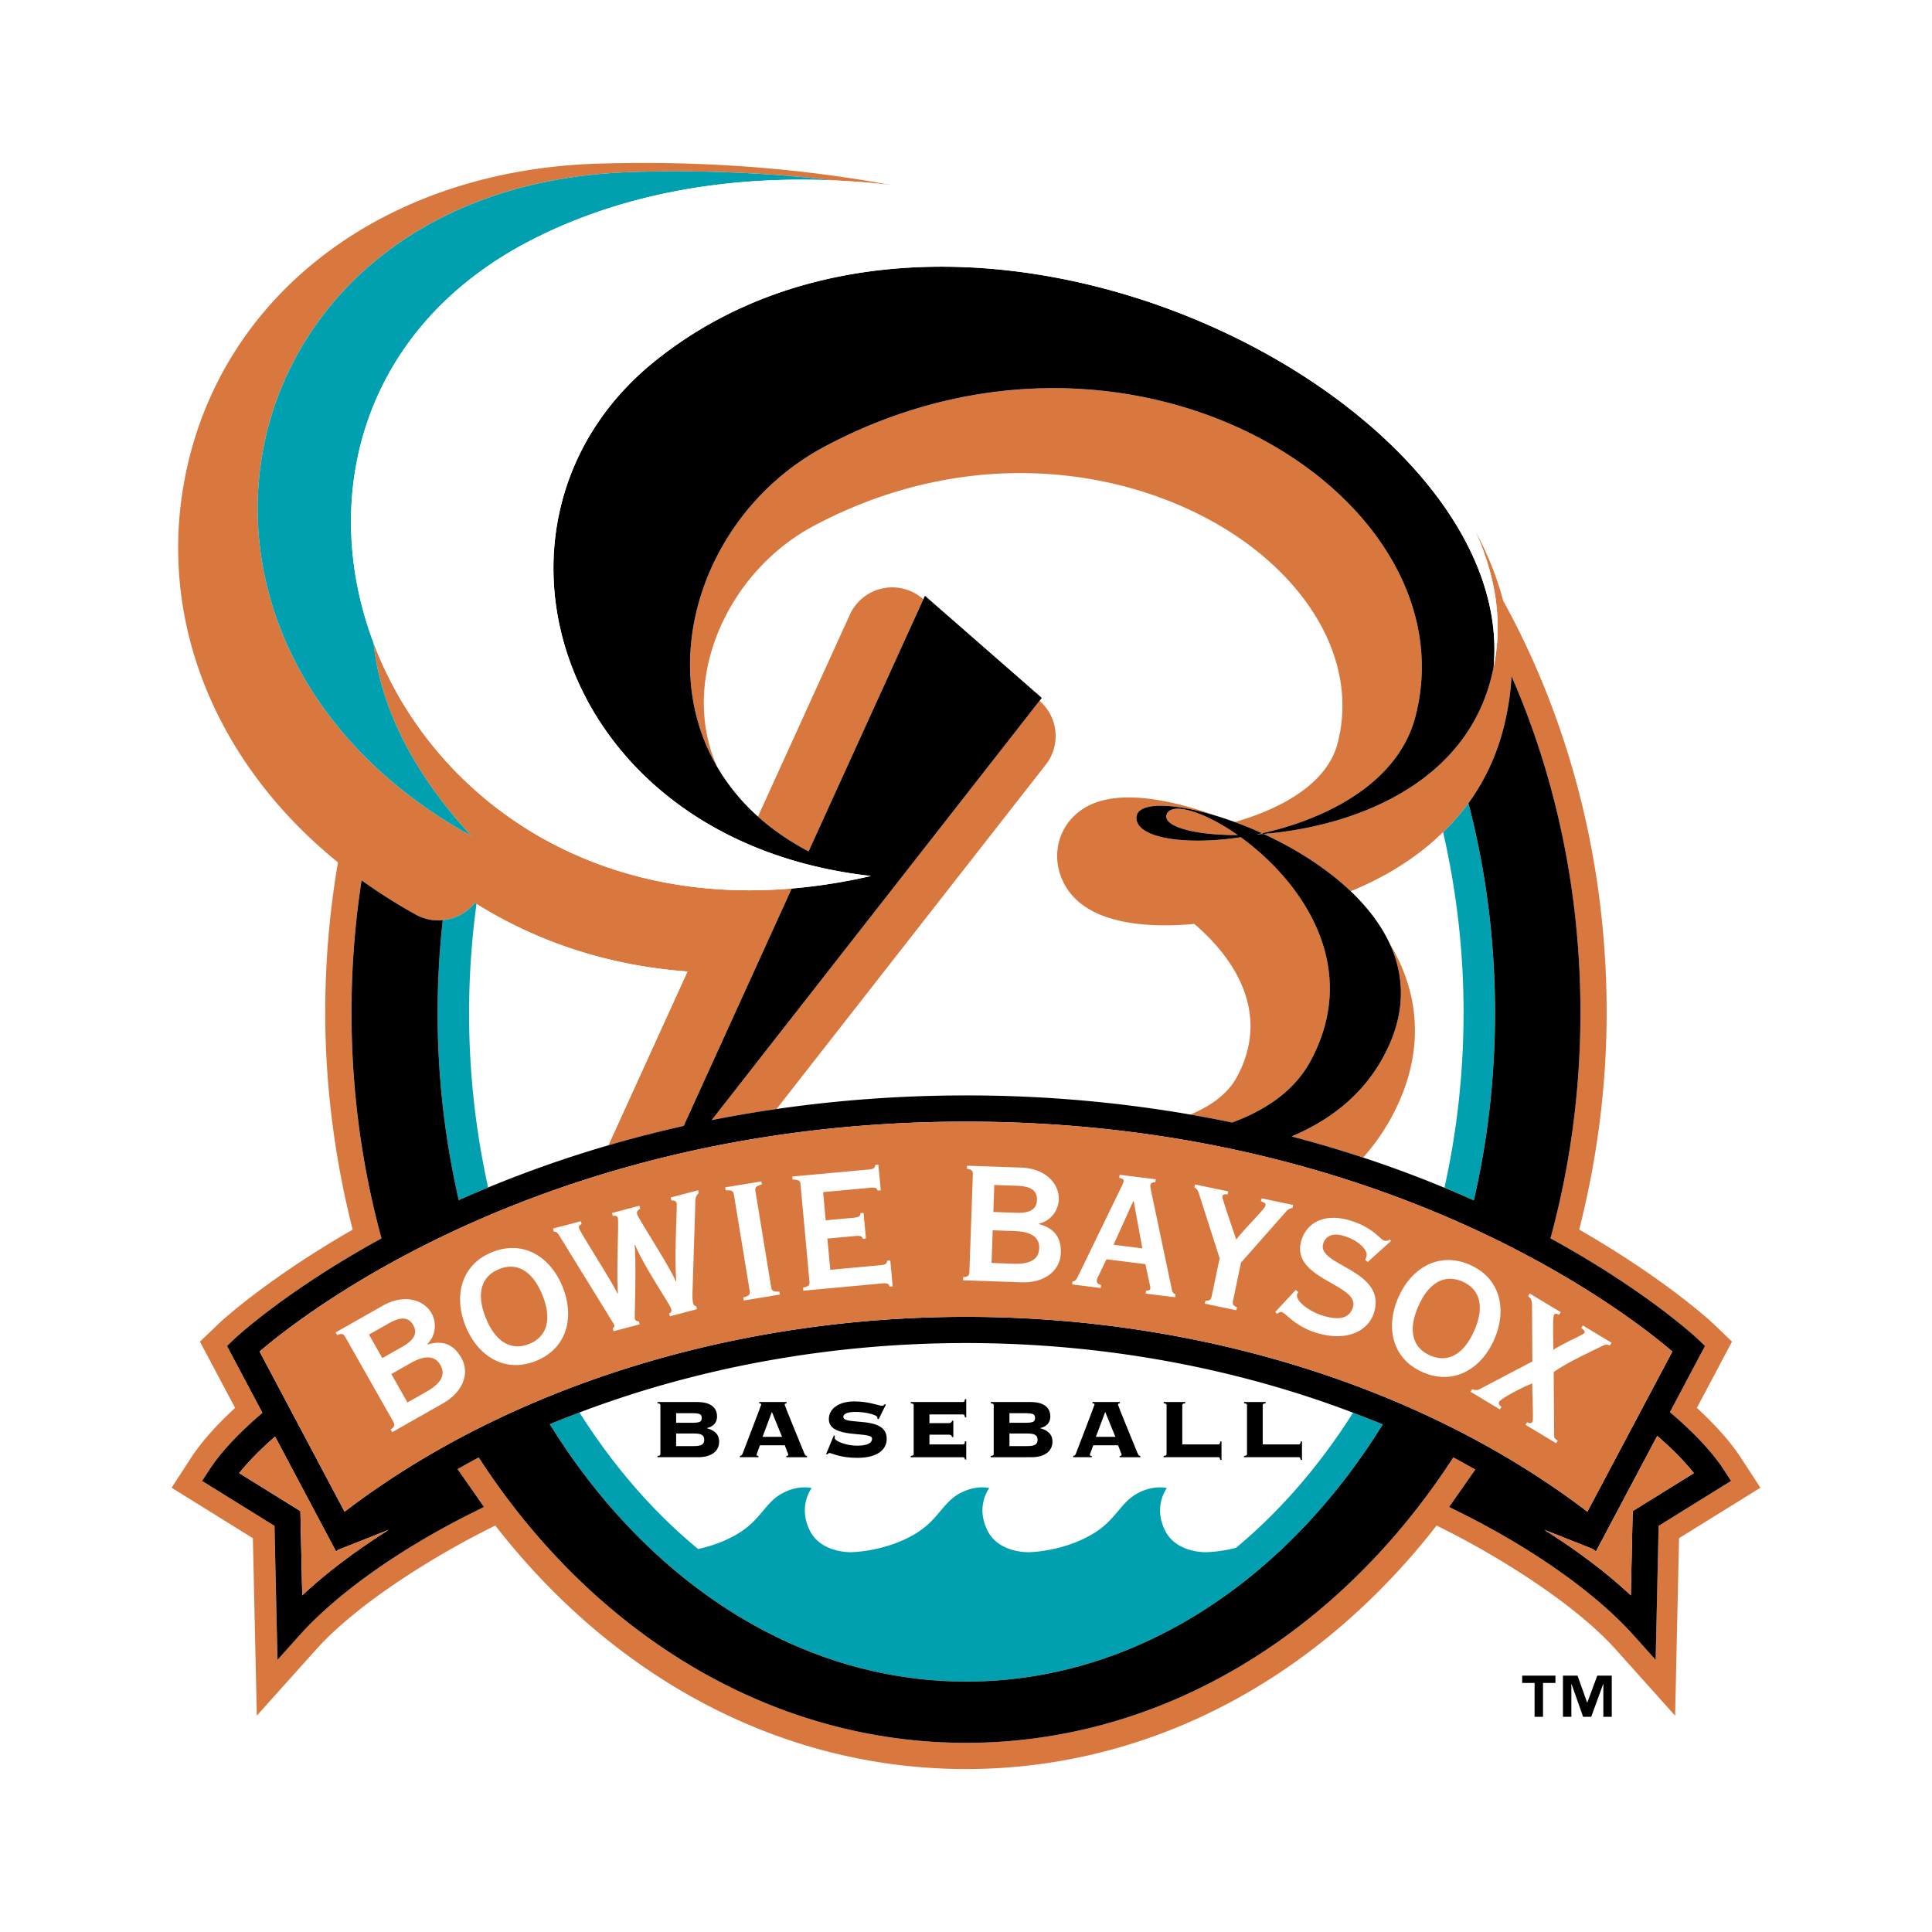 <svg xmlns="http://www.w3.org/2000/svg" width="2500" height="2500" viewBox="0 0 192.756 192.756"><g fill-rule="evenodd" clip-rule="evenodd"><path fill="#fff" d="M0 0h192.756v192.756H0V0z"/><path d="M173.691 145.445c-1.014-1.561-2.5-3.234-4.395-4.979 1.02-1.926 3.508-6.611 3.508-6.611l-1.902-1.822c-.051-.051-4.629-4.348-13.342-9.354 1.783-7.039 2.736-14.307 2.736-21.658 0-15.144-3.799-29.258-10.326-41.09-.617-2.364-1.559-4.691-2.785-6.963 2.047 4.501 2.775 9.104 1.834 13.59-2.279 11.748-14.174 15.937-22.955 16.643 3.092 1.425 6.217 3.358 8.703 5.727 3.408-1.388 6.59-3.327 9.211-5.892a22.701 22.701 0 0 0 2.523-2.898c1.809-2.496 3.146-5.443 3.814-8.89a24.18 24.18 0 0 0 .482-3.792c4.395 10.046 6.881 21.461 6.881 33.566 0 7.863-1.053 15.434-2.992 22.529 9.578 5.242 14.594 9.945 14.705 10.053l.713.684-3.502 6.602c2.105 1.791 4.094 3.777 5.373 5.744l.729 1.121-7.227 4.482-.297 13.373-2.209-2.465c-3.701-4.131-9.914-8.547-17.041-12.119l-1.355-.678 2.611-3.732c-.73-.406-1.453-.82-2.197-1.209-11.209 17.314-28.814 28.477-48.614 28.477-19.803 0-37.409-11.16-48.617-28.475-.718.375-1.413.773-2.114 1.164l2.639 3.775-1.354.678c-7.128 3.57-13.339 7.988-17.041 12.119l-2.208 2.465-.296-13.373-7.225-4.482.729-1.121c1.263-1.941 3.219-3.904 5.295-5.678l-3.538-6.668.713-.684c.111-.107 5.125-4.809 14.701-10.051-1.94-7.096-2.994-14.666-2.994-22.531 0-4.508.348-8.916 1.006-13.196a54.467 54.467 0 0 0 5.426 3.435 4.61 4.61 0 0 0 2.673.542 4.622 4.622 0 0 0 3.203-1.717c.054.034.11.066.165.1 5.845 3.648 12.899 6.147 21.051 6.741l-7.892 17.34a119.269 119.269 0 0 1 7.512-1.934L78.99 88.645c-21.193 1.797-36.266-10.029-41.721-24.499.638 6.101 3.679 12.658 9.739 19.245-34.982-19.32-24.938-64.933 15.961-66.224 7.102-.225 13.86.084 20.237.831a80.4 80.4 0 0 1 5.676.458c-9.374-1.728-19.187-2.445-29.321-2.125C38.993 16.981 23 28.623 18.815 45.99c-3.569 14.804 2.205 29.76 14.903 40.049a88.807 88.807 0 0 0-1.267 14.983c0 7.354.95 14.621 2.735 21.66-8.71 5.004-13.288 9.301-13.335 9.348l-1.904 1.826 3.51 6.611c-1.896 1.746-3.381 3.418-4.396 4.979l-1.941 2.984 8.11 5.037.393 17.703 5.89-6.57c4.113-4.588 11.63-9.254 17.292-12.092l.609-.305c12.079 15.512 28.861 24.295 46.961 24.295 18.1 0 34.881-8.783 46.958-24.297l.609.307c5.668 2.84 13.186 7.506 17.295 12.092l5.889 6.574.393-17.707c1.656-1.029 8.117-5.037 8.117-5.037l-1.945-2.985z" fill="#d9783e"/><path d="M138.619 94.087c1.676 2.754 2.549 5.696 2.549 8.721 0 2.348-.52 4.74-1.59 7.135a21.193 21.193 0 0 1-3.58 5.545 115.54 115.54 0 0 1 8.113 3.012 80.136 80.136 0 0 0 1.908-17.451 80.05 80.05 0 0 0-2.041-18.013c-2.621 2.565-5.803 4.504-9.211 5.892 1.62 1.543 2.967 3.269 3.852 5.159zM48.702 118.475a116.371 116.371 0 0 1 11.997-4.209c2.463-5.414 5.78-12.703 7.892-17.34-8.152-.594-15.206-3.093-21.051-6.741a81.147 81.147 0 0 0-.739 10.864c0 6.043.667 11.887 1.901 17.426zM133.451 74.169c1.752-6.647-1.299-13.851-8.148-19.271-9.748-7.714-27.174-11.457-44.121-2.432-6.562 3.497-10.963 10.591-10.963 17.669v.054c.007 2.252.46 4.364 1.32 6.292a20.556 20.556 0 0 0 4.082 4.988l9.171-20.149a4.642 4.642 0 0 1 7.282-1.573l.047.041.159-.351 11.66 10.19-.227.291.02.016a4.648 4.648 0 0 1 .605 6.359l-26.863 34.351a131.922 131.922 0 0 1 18.901-1.354c8.11 0 15.569.725 22.385 1.908 2.145-.896 3.783-2.129 4.668-3.787.947-1.773 1.33-3.463 1.33-5.037 0-4.639-3.33-8.257-5.604-10.196-3.508.324-8.871.291-11.74-2.39-1.369-1.282-2.072-3.056-1.922-4.865.154-1.826 1.17-3.419 2.795-4.371 3.424-2.006 9.109-.574 12.961.813.631.189 1.277.405 1.939.647 3.246-.917 9.037-3.179 10.263-7.843zM69.652 154.547c1.214-.264 2.712-.742 4.12-1.623 2.121-1.332 2.571-2.965 4.182-3.879 1.673-.949 3.027-.578 3.027-.578s-1.44 1.867-.127 4.348c1.152 2.146 4.05 2.049 4.05 2.049s3.513-.018 6.583-1.939c2.119-1.332 2.573-2.965 4.182-3.879 1.675-.949 3.029-.578 3.029-.578s-1.441 1.867-.117 4.348c1.141 2.146 4.051 2.049 4.051 2.049s3.508-.018 6.582-1.939c2.119-1.332 2.572-2.965 4.18-3.879 1.68-.949 3.027-.578 3.027-.578s-1.441 1.867-.121 4.348c1.145 2.146 4.043 2.049 4.043 2.049s1.283-.008 2.977-.438c4.426-3.68 8.365-8.24 11.674-13.48-11.822-4.502-25.062-6.949-38.616-6.949-13.531 0-26.751 2.439-38.561 6.928 3.347 5.303 7.342 9.915 11.835 13.62z" fill="#fff"/><path d="M45.772 119.736c.947-.424 1.925-.846 2.93-1.262a80.155 80.155 0 0 1-1.901-17.426c0-3.705.262-7.331.739-10.864-.055-.034-.111-.066-.165-.1a4.622 4.622 0 0 1-3.203 1.717 84.45 84.45 0 0 0-.509 9.247c0 6.485.738 12.755 2.109 18.688zM134.992 140.945c-3.309 5.24-7.248 9.801-11.674 13.48-1.693.43-2.977.438-2.977.438s-2.898.098-4.043-2.049c-1.32-2.48.121-4.348.121-4.348s-1.348-.371-3.027.578c-1.607.914-2.061 2.547-4.18 3.879-3.074 1.922-6.582 1.939-6.582 1.939s-2.91.098-4.051-2.049c-1.324-2.48.117-4.348.117-4.348s-1.354-.371-3.029.578c-1.609.914-2.062 2.547-4.182 3.879-3.069 1.922-6.583 1.939-6.583 1.939s-2.898.098-4.05-2.049c-1.312-2.48.127-4.348.127-4.348s-1.354-.371-3.027.578c-1.611.914-2.061 2.547-4.182 3.879-1.407.881-2.905 1.359-4.12 1.623-4.493-3.705-8.488-8.316-11.836-13.623-.996.377-1.989.76-2.964 1.168 9.663 15.621 24.7 25.678 41.561 25.678 16.849 0 31.878-10.047 41.542-25.654a95.363 95.363 0 0 0-2.961-1.168zM144.111 118.5c1.006.418 1.982.838 2.93 1.264a83.026 83.026 0 0 0 2.115-18.715c0-7.302-.934-14.332-2.654-20.912a22.711 22.711 0 0 1-2.523 2.898 80.05 80.05 0 0 1 2.041 18.013c0 6.052-.67 11.905-1.909 17.452z" fill="#00a0b0"/><path d="M141.205 71.544c5.787-21.993-27.979-43.476-58.942-26.981-11.751 6.262-17.036 21.072-10.724 31.92-.86-1.929-1.312-4.04-1.32-6.292v-.054c0-7.078 4.4-14.173 10.963-17.669 16.947-9.025 34.373-5.282 44.121 2.432 6.85 5.42 9.9 12.623 8.148 19.271-1.227 4.663-7.018 6.925-10.262 7.845.895.327 1.809.701 2.729 1.12 6.561-1.449 13.576-5.093 15.287-11.592z" fill="#d9783e"/><path d="M103.732 69.935l-.02-.016-32.71 41.833c2.092-.416 4.25-.785 6.473-1.107l26.863-34.351a4.648 4.648 0 0 0-.606-6.359zM108.289 80.554c-1.625.952-2.641 2.545-2.795 4.371-.15 1.809.553 3.583 1.922 4.865 2.869 2.681 8.232 2.714 11.74 2.39 2.273 1.939 5.604 5.557 5.604 10.196 0 1.574-.383 3.264-1.33 5.037-.885 1.658-2.523 2.891-4.668 3.787 1.42.244 2.812.51 4.174.793 3.48-1.283 6.285-3.26 7.854-6.201 5.121-9.607-1.186-18.051-7.002-22.263-5.725.872-10.574.042-10.4-2.026.123-1.481 3.535-1.438 7.863-.135-3.853-1.389-9.538-2.821-12.962-.814z" fill="#d9783e"/><path d="M116.389 81.272c-.387 1.157 2.688 2.062 7.098 2.041-3.46-2.425-6.671-3.325-7.098-2.041zM88.038 58.707a4.64 4.64 0 0 0-3.246 2.615l-9.171 20.149c1.438 1.286 3.117 2.454 5.054 3.471L92.12 59.789l-.047-.041a4.634 4.634 0 0 0-4.035-1.041zM125.336 83.253c.24-.015.482-.032.729-.052l-.146-.066c-.196.043-.388.079-.583.118zM141.168 102.809c0-3.025-.873-5.967-2.549-8.721 1.406 3.002 1.652 6.417-.016 10.159-1.98 4.439-5.469 7.332-9.748 9.137 2.49.652 4.871 1.357 7.143 2.105a21.193 21.193 0 0 0 3.58-5.545c1.07-2.395 1.59-4.788 1.59-7.135z" fill="#d9783e"/><path d="M53.266 23.821c9.081-4.588 19.45-6.282 29.94-5.822-6.377-.747-13.135-1.056-20.237-.831-40.899 1.291-50.944 46.903-15.961 66.224-6.06-6.587-9.101-13.144-9.739-19.245-5.459-14.477-1.297-31.588 15.997-40.326z" fill="#00a0b0"/><path d="M65.285 36.074c-19.427 15.704-9.942 47.785 21.608 51.323a55.895 55.895 0 0 1-7.903 1.249l-10.778 23.687a118.411 118.411 0 0 0-7.512 1.934 116.371 116.371 0 0 0-11.997 4.209c-1.005.416-1.983.838-2.93 1.262a83.03 83.03 0 0 1-2.109-18.688c0-3.137.176-6.223.509-9.247a4.612 4.612 0 0 1-2.673-.542 54.057 54.057 0 0 1-5.426-3.435 86.684 86.684 0 0 0-1.006 13.196c0 7.865 1.053 15.436 2.994 22.531-9.576 5.242-14.589 9.943-14.701 10.051l-.713.684 3.538 6.668c-2.076 1.773-4.032 3.736-5.295 5.678l-.729 1.121 7.225 4.482.296 13.373 2.208-2.465c3.702-4.131 9.913-8.549 17.041-12.119l1.354-.678-2.639-3.775c.701-.391 1.396-.789 2.114-1.164 11.208 17.314 28.814 28.475 48.617 28.475 19.799 0 37.405-11.162 48.614-28.477.744.389 1.467.803 2.197 1.209l-2.611 3.732 1.355.678c7.127 3.572 13.34 7.988 17.041 12.119l2.209 2.465.297-13.373c.996-.619 7.227-4.482 7.227-4.482l-.729-1.121c-1.279-1.967-3.268-3.953-5.373-5.744l3.502-6.602-.713-.684c-.111-.107-5.127-4.811-14.705-10.053 1.939-7.096 2.992-14.666 2.992-22.529 0-12.105-2.486-23.52-6.881-33.566a24.404 24.404 0 0 1-.482 3.792c-.668 3.447-2.006 6.394-3.814 8.89 1.721 6.58 2.654 13.609 2.654 20.912 0 6.494-.74 12.773-2.115 18.715A115.727 115.727 0 0 0 136 115.489a119.804 119.804 0 0 0-7.143-2.105c4.279-1.805 7.768-4.697 9.748-9.137 1.668-3.742 1.422-7.156.016-10.159-.885-1.891-2.232-3.617-3.852-5.16-2.486-2.368-5.611-4.301-8.703-5.727-.246.02-.488.038-.729.052.195-.04.387-.075.582-.119a38.364 38.364 0 0 0-2.729-1.12 33.89 33.89 0 0 0-1.939-.647c-4.328-1.303-7.74-1.346-7.863.135-.174 2.068 4.676 2.897 10.4 2.026 5.816 4.211 12.123 12.655 7.002 22.263-1.568 2.941-4.373 4.918-7.854 6.201a130.497 130.497 0 0 0-26.559-2.701c-6.75 0-13.043.508-18.901 1.354-2.223.322-4.381.691-6.473 1.107l32.71-41.833.227-.291-11.66-10.19-.159.351-11.447 25.153c-1.937-1.017-3.616-2.185-5.054-3.471a20.594 20.594 0 0 1-4.082-4.988c-6.312-10.848-1.027-25.658 10.724-31.92 30.963-16.494 64.729 4.989 58.942 26.981-1.711 6.499-8.727 10.143-15.287 11.59l.146.066c8.781-.707 20.676-4.896 22.955-16.643 2.494-26.932-53.264-55.114-83.733-30.483zm51.104 45.198c.428-1.284 3.639-.384 7.098 2.041-4.411.021-7.485-.884-7.098-2.041zm-20.013 30.634c41.649 0 66.045 19.139 70.473 22.936-.801 1.512-7.311 13.779-8.479 15.979-16.174-12.361-38.654-19.439-61.995-19.439-23.339 0-45.817 7.078-61.996 19.439L25.9 134.842c4.43-3.797 28.825-22.936 70.476-22.936zm66.331 47.262c-2.379-2.232-5.311-4.445-8.635-6.541l4.834 1.912.318.256.057-.107.021.008.064-.168 5.979-11.268c1.373 1.195 2.656 2.459 3.65 3.715l-6.102 3.787-.186 8.406zM29.97 150.762l-6.102-3.787c.976-1.232 2.231-2.473 3.575-3.646l6.085 11.465.209-.166 5.049-1.998c-3.322 2.096-6.253 4.307-8.632 6.539l-.184-8.407zm66.443 17.008c-16.861 0-31.898-10.057-41.561-25.678a92.593 92.593 0 0 1 2.964-1.168c11.809-4.488 25.029-6.928 38.561-6.928 13.553 0 26.793 2.447 38.616 6.949.996.377 1.988.762 2.963 1.17-9.665 15.608-24.694 25.655-41.543 25.655z"/><path d="M53.266 23.821C35.972 32.559 31.81 49.67 37.269 64.146c5.456 14.47 20.528 26.296 41.721 24.499a55.73 55.73 0 0 0 7.903-1.249c-31.551-3.538-41.035-35.619-21.608-51.323 30.47-24.63 86.227 3.551 83.735 30.484.941-4.486.213-9.089-1.834-13.59-7.488-16.459-32.625-31.542-58.304-34.512a80.4 80.4 0 0 0-5.676-.458c-10.49-.458-20.86 1.236-29.94 5.824z" fill="#fff"/><path d="M33.738 154.627l-.209.166-6.085-11.465c-1.344 1.174-2.6 2.414-3.575 3.646l6.102 3.787.186 8.406c2.379-2.232 5.31-4.443 8.632-6.539l-5.051 1.999zM165.346 143.26l-5.979 11.268-.064.168-.021-.008-.057.107-.318-.256-4.834-1.912c3.324 2.096 6.256 4.309 8.635 6.541l.188-8.406 6.102-3.787c-.996-1.256-2.279-2.52-3.652-3.715z" fill="#d9783e"/><path d="M25.902 134.842l8.479 15.979c16.178-12.361 38.656-19.439 61.996-19.439 23.34 0 45.821 7.078 61.995 19.439a50255.26 50255.26 0 0 0 8.479-15.979c-4.428-3.797-28.824-22.936-70.473-22.936-41.653 0-66.048 19.139-70.476 22.936z" fill="#d9783e"/><path d="M38.983 142.623c.403-.303.432-.471.251-.791l-4.786-8.438c-.182-.324-.343-.383-.808-.193l-.152-.264 4.692-2.662c2.194-1.244 4.129-.566 4.871.74.546.965.43 2.256-.424 3.09l.021.037c1.478-.438 2.588-.066 3.382 1.334.836 1.475.234 3.367-1.848 4.547l-5.051 2.865-.148-.265zm-.839-7.123l1.986-1.127c1.193-.678 1.557-1.357 1.095-2.172-.461-.812-1.233-.85-2.426-.174l-1.986 1.125 1.331 2.348zm2.51 4.428l1.911-1.086c1.342-.76 1.951-1.631 1.371-2.652-.58-1.021-1.637-.947-2.981-.186l-1.91 1.084 1.609 2.84zM49.106 124.926c3.087-1.246 5.811.449 7.029 3.475 1.218 3.027.43 6.135-2.656 7.379-3.086 1.242-5.809-.451-7.028-3.477-1.218-3.026-.431-6.135 2.655-7.377zm3.691 9.158c1.795-.725 2.287-2.471 1.32-4.871-.966-2.4-2.534-3.316-4.327-2.592-1.795.723-2.289 2.469-1.322 4.869.969 2.401 2.533 3.317 4.329 2.594zM61.21 132.816l-.08-.295c.106-.027.199-.186.17-.291-.016-.064-.204-.352-.685-1.146l-4.761-7.721c-.242-.406-.381-.506-.604-.492l-.077-.295 2.776-.732.078.295c-.24.107-.309.193-.259.383.124.463 3.1 5.008 3.844 6.545l.041-.012c-.165-2.07.096-7.135-.009-7.533-.056-.213-.199-.24-.504-.205l-.078-.295 2.734-.723.078.295c-.23.152-.381.256-.305.553.118.441 3.283 5.275 3.861 6.697l.044-.012c-.22-2.619.111-7.498.033-7.791-.061-.232-.231-.277-.521-.27l-.078-.295 2.733-.723.077.297c-.193.119-.332.357-.34.832l-.28 8.826c-.025.5-.018 1.037.066 1.354.034.127.155.252.295.26l.077.295-2.691.711-.079-.295c.221-.102.262-.203.208-.414-.134-.504-2.836-4.426-3.616-6.445l-.042.01c.19 1.996-.025 7.229.025 7.418.034.125.198.24.399.23l.078.297-2.608.687zM74.204 129.752l-.049-.301c.612-.166.699-.312.639-.678l-1.57-9.572c-.058-.365-.188-.475-.82-.438l-.05-.301 3.606-.592.049.301c-.611.166-.696.312-.638.678l1.569 9.572c.06.365.188.477.822.439l.048.299-3.606.593zM82.838 126.691l4.98-.461c.5-.045.667-.127.701-.457l.304-.029.239 2.6-.303.029c-.096-.32-.274-.369-.775-.324l-7.839.725-.028-.305c.58-.119.674-.258.641-.627l-.889-9.66c-.036-.367-.155-.488-.791-.492l-.026-.307 7.58-.697c.498-.047.666-.127.701-.459l.303-.025.236 2.553-.304.029c-.091-.275-.269-.324-.767-.279l-4.68.432.261 2.816 2.771-.256c.497-.045.665-.125.7-.459l.304-.027.236 2.557-.303.029c-.093-.277-.272-.326-.77-.279l-2.774.256.292 3.117zM96.089 127.43c.503-.047.615-.176.628-.543l.343-9.697c.014-.367-.089-.502-.587-.584l.01-.305 5.39.189c2.523.09 3.816 1.68 3.762 3.18-.035 1.109-.812 2.148-1.979 2.41v.045c1.486.402 2.242 1.297 2.182 2.908-.059 1.695-1.564 2.99-3.953 2.904l-5.805-.205.009-.302zm2.837-1.424l2.199.078c1.541.055 2.512-.367 2.555-1.543.041-1.172-.9-1.662-2.443-1.717l-2.195-.078-.116 3.26zm.181-5.086l2.281.08c1.369.049 2.035-.342 2.07-1.277.033-.934-.605-1.369-1.975-1.418l-2.283-.08-.093 2.695zM106.971 128.148l.035-.301c.281.016.432-.297.521-.461l4.295-8.848c.18-.371.264-.535.287-.709.016-.129-.059-.227-.443-.318l.039-.301 3.602.447-.035.303c-.326-.02-.475.094-.5.309-.016.131.025.312.15.918l1.971 9.363c.082.404.154.502.389.574l-.037.303-2.938-.365.037-.301c.287-.01.4-.037.42-.189a.883.883 0 0 0-.043-.379l-.443-2.07-3.883-.484-.828 1.717a1.1 1.1 0 0 0-.135.377c-.023.195.061.402.426.469l-.041.303-2.846-.357zm7.002-3.597l-.863-4.711-.043-.004-1.967 4.355 2.873.36zM123.355 130.725l-3.152-.66.061-.297c.42.021.551-.086.627-.447l.793-3.789-2.084-6.502c-.066-.215-.193-.441-.439-.561l.062-.297 3.322.695-.062.297c-.324-.045-.49.008-.531.201-.035.17.869 2.758 1.387 4.312.865-1.154 2.828-3.008 2.91-3.391.045-.213-.049-.299-.445-.428l.064-.299 3.148.66-.062.299c-.225.018-.42.109-.654.373l-4.486 5.084-.793 3.789c-.074.361.006.512.395.662l-.061.299zM129.273 128.701l.256.215c-.049.076-.09.133-.107.193-.225.73 1.32 1.773 2.502 2.139 1.916.59 2.758.143 3.061-.834.701-2.287-6.334-2.793-5.137-6.68.504-1.643 2.18-2.787 4.902-1.949 1.1.338 1.846.795 2.359 1.203.51.41.781.719.986.785.23.068.385.002.557-.104l.141.135-2.334 2.104-.252-.215c.018-.062.09-.223.131-.348.146-.477-.537-1.508-2.264-2.039-1.184-.365-1.842.07-2.059.777-.68 2.201 6.391 2.604 5.07 6.887-.525 1.705-2.561 2.99-5.801 1.99-1-.307-1.76-.791-2.312-1.213-.588-.453-.816-.752-1.127-.848-.127-.037-.248.061-.445.184l-.166-.188 2.039-2.194zM146.654 126.193c3.045 1.342 3.734 4.473 2.418 7.459-1.314 2.984-4.092 4.59-7.139 3.248-3.043-1.342-3.73-4.473-2.416-7.457 1.315-2.988 4.094-4.591 7.137-3.25zm-3.982 9.036c1.771.781 3.365-.086 4.41-2.455 1.043-2.369.605-4.129-1.166-4.908-1.771-.781-3.365.084-4.406 2.453-1.045 2.369-.608 4.128 1.162 4.91zM146.721 138.857l.158-.262c.162.072.436.164.729.01l5.275-2.77-.033-5.729c-.002-.332-.137-.617-.387-.791l.158-.262 3.092 1.861-.156.262c-.289-.15-.428-.131-.516.018-.146.242-.066 2.727-.061 3.469 1.266-.789 2.965-1.467 3.088-1.67.09-.15-.023-.297-.311-.492l.156-.262 2.871 1.727-.158.26c-.316-.111-.451-.094-.775.068-1.523.756-3.393 1.586-4.84 2.596l.047 6.424c-.006.176.209.33.357.418l-.158.26-3.057-1.838.158-.258c.129.074.385.201.541-.059.123-.205-.064-3.312-.012-3.814-1.4.553-3.15 1.559-3.307 1.818-.111.188-.008.352.225.516l-.158.262-2.926-1.762z" fill="#fff"/><path d="M65.889 140.195c0-.096-.033-.168-.292-.189v-.125h3.985c1.131 0 1.957.418 1.957 1.455 0 .627-.419 1.016-1.004 1.139v.023c.701.188 1.214.564 1.214 1.34 0 .838-.629 1.549-2.115 1.549h-4.038v-.127c.26-.02.292-.094.292-.188v-4.877h.001zm1.57 1.758h1.422c.899 0 1.129-.062 1.129-.48 0-.42-.229-.48-1.129-.48h-1.422v.96zm0 2.324h1.778c.732 0 1.025-.168 1.025-.629s-.293-.627-1.025-.627h-1.778v1.256zM75.819 144.193c-.274.764-.334.898-.334.963 0 .061.041.104.186.104v.127h-1.852v-.127c.146-.033.21-.072.272-.24.094-.24 1.863-4.844 1.863-4.908 0-.072-.115-.094-.21-.105v-.125h2.731v.125c-.115.012-.188.033-.188.137 0 .086 1.286 3.213 1.936 4.803.104.252.168.314.292.314v.127h-2.061v-.127c.146-.01.199-.062.199-.125 0-.043-.314-.807-.356-.941h-2.478v-.002zm.261-.838h1.946l-1.014-2.49-.932 2.49zM83.196 143.209l.104.053c-.02.053-.02.125-.02.221 0 .281 1.121.752 2.208.752 1.047 0 1.519-.252 1.519-.711 0-.775-4.313.084-4.313-1.936 0-1.049 1.006-1.77 2.543-1.77 1.433 0 2.471.439 2.752.439.137 0 .209-.072.282-.158l.115.043-.723 1.455-.125-.062v-.115c0-.262-1.193-.555-2.177-.555-.91 0-1.224.252-1.224.492 0 .93 4.332-.211 4.332 2.197 0 .898-.681 1.895-2.951 1.895-1.746 0-2.521-.482-2.761-.482-.085 0-.148.072-.209.137l-.127-.031.775-1.864zM95.114 143.377h-.125c-.032-.137-.104-.24-.314-.24H92.73v.973h3.357c.113 0 .156-.053.188-.314h.126v1.82h-.126c-.032-.178-.075-.229-.188-.229h-5.222v-.127c.26-.02.292-.094.292-.188v-4.877c0-.096-.032-.168-.292-.189v-.125h5.222c.113 0 .156-.051.188-.291h.126v1.82h-.126c-.032-.24-.075-.293-.188-.293H92.73v.867h1.944c.21 0 .282-.104.314-.24h.125v1.633h.001zM99.143 140.195c0-.096-.033-.168-.293-.189v-.125h3.986c1.131 0 1.955.418 1.955 1.455 0 .627-.416 1.016-1.002 1.139v.023c.703.188 1.215.564 1.215 1.34 0 .838-.629 1.549-2.113 1.549H98.85v-.127c.26-.02.293-.094.293-.188v-4.877zm1.57 1.758h1.424c.898 0 1.127-.062 1.127-.48 0-.42-.229-.48-1.127-.48h-1.424v.96zm0 2.324h1.777c.734 0 1.027-.168 1.027-.629s-.293-.627-1.027-.627h-1.777v1.256zM109.074 144.193c-.275.764-.336.898-.336.963 0 .061.043.104.189.104v.127h-1.852v-.127c.146-.033.205-.072.27-.24.094-.24 1.863-4.844 1.863-4.908 0-.072-.117-.094-.209-.105v-.125h2.73v.125c-.113.012-.186.033-.186.137 0 .086 1.283 3.213 1.934 4.803.104.252.168.314.293.314v.127h-2.062v-.127c.148-.01.199-.062.199-.125 0-.043-.314-.807-.357-.941h-2.476v-.002zm.262-.838h1.947l-1.016-2.49-.931 2.49zM117.957 144.109h3.598c.117 0 .16-.053.189-.293h.127v1.842h-.127c-.029-.221-.072-.271-.189-.271h-5.459v-.127c.26-.02.293-.094.293-.188v-4.877c0-.096-.033-.168-.293-.189v-.125h2.156v.125c-.262.021-.295.094-.295.189v3.914zM125.982 144.109h3.6c.117 0 .158-.053.188-.293h.129v1.842h-.129c-.029-.221-.07-.271-.188-.271h-5.463v-.127c.262-.02.295-.094.295-.188v-4.877c0-.096-.033-.168-.295-.189v-.125h2.158v.125c-.262.021-.295.094-.295.189v3.914zM155.186 167.908h-1.24v3.379h-.84v-3.379h-1.238v-.73h3.318v.73zm5.621 3.379h-.84v-3.27h-.02l-1.191 3.27h-.811l-1.15-3.27h-.02v3.27h-.84v-4.109h1.455l.955 2.684h.02l.996-2.684h1.445v4.109h.001z"/></g></svg>